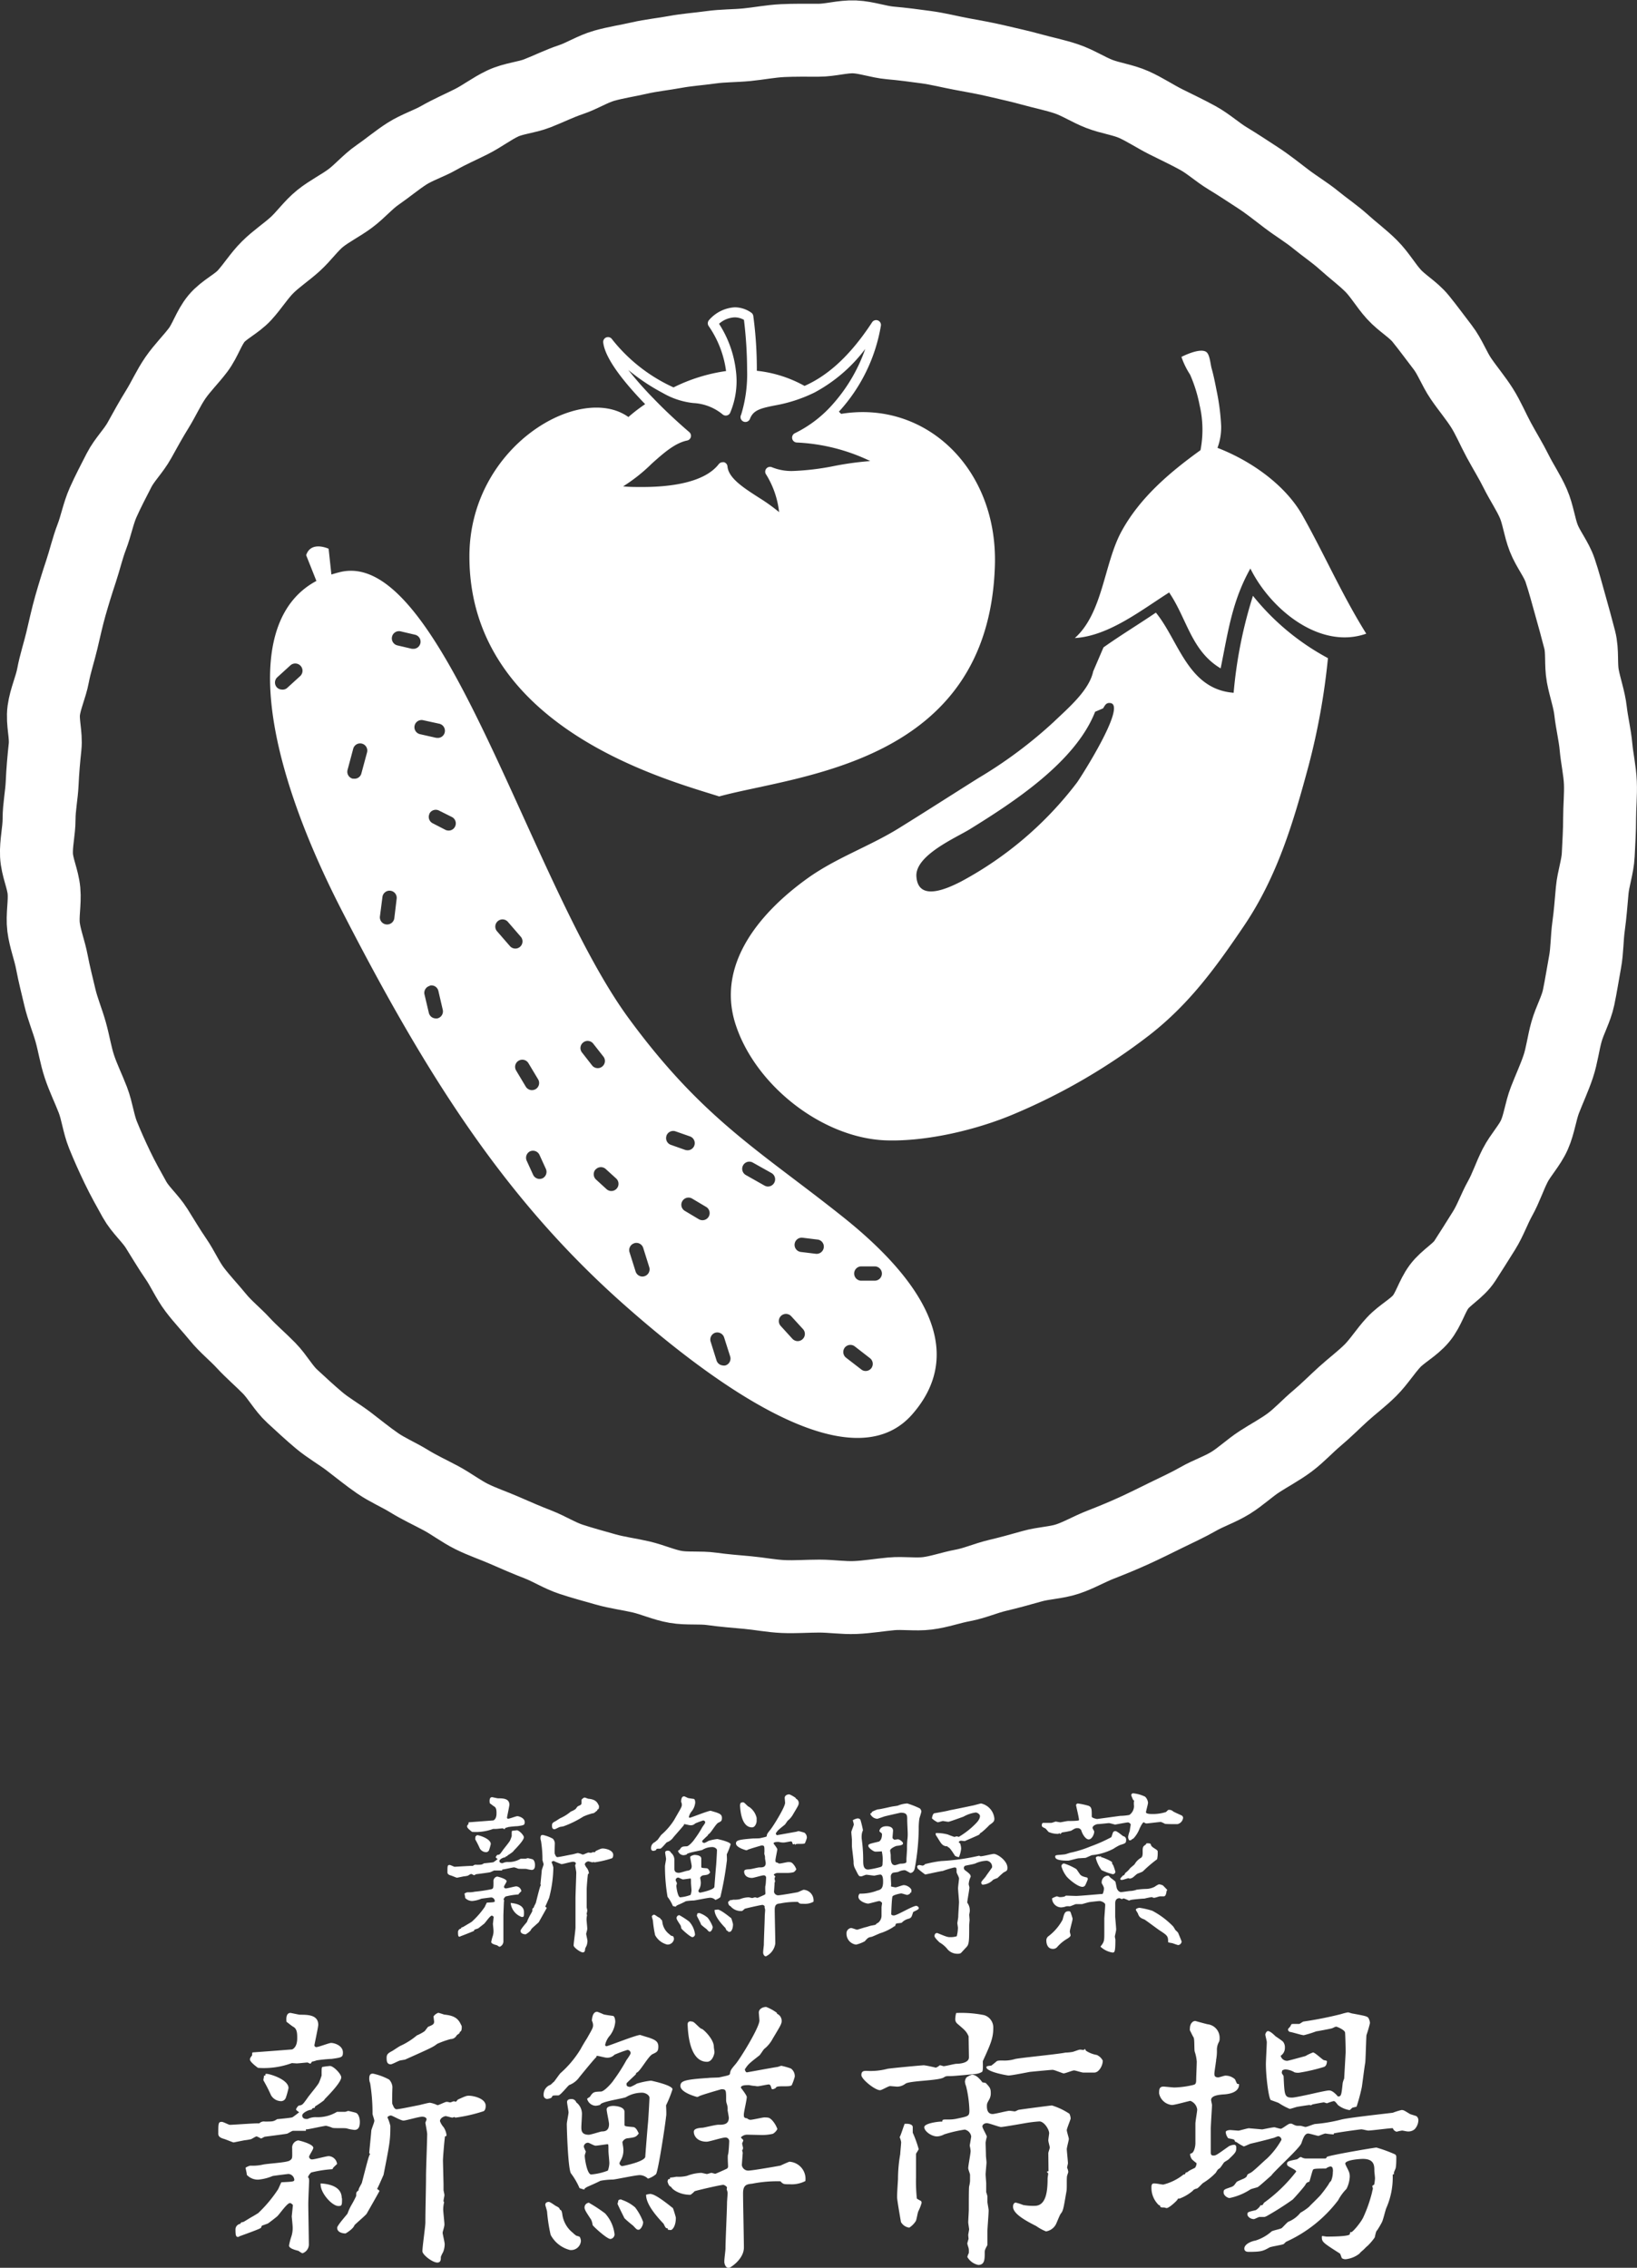 <svg xmlns="http://www.w3.org/2000/svg" viewBox="0 0 254.3 352.22"><rect x="0" y="0" width="254.3" height="352.22" fill="#333333" stroke="none"/><defs><style>.cls-1{fill:none;stroke:#fff;stroke-miterlimit:10;stroke-width:11.33px;}.cls-2{fill:#fff;}</style></defs><g id="レイヤー_2" data-name="レイヤー 2"><g id="レイヤー_1-2" data-name="レイヤー 1"><path class="cls-1" d="M248.49,127.16c0,1.87-.12,3.74-.21,5.6s-.77,3.69-.94,5.54-.3,3.7-.56,5.55-.21,3.74-.55,5.57-.62,3.69-1,5.5-1.36,3.5-1.87,5.29-.71,3.68-1.3,5.44-1.39,3.47-2.06,5.2-.88,3.69-1.63,5.39-2.15,3.12-3,4.78-1.42,3.47-2.33,5.1-1.52,3.44-2.5,5-2,3.2-3,4.74-2.9,2.52-4,4-1.59,3.51-2.78,4.94-3,2.32-4.28,3.7-2.27,3-3.58,4.31-2.83,2.44-4.21,3.69-2.69,2.58-4.12,3.78-2.7,2.61-4.19,3.73-3.18,2-4.72,3-2.93,2.34-4.52,3.32-3.41,1.58-5,2.49-3.31,1.69-5,2.52-3.33,1.65-5,2.41-3.41,1.48-5.16,2.16-3.37,1.64-5.14,2.23-3.71.61-5.51,1.12-3.57,1-5.39,1.43-3.54,1.21-5.38,1.55-3.63,1-5.49,1.23-3.76-.09-5.62.08-3.7.49-5.57.57-3.72-.22-5.6-.22-3.73.15-5.59.07-3.7-.45-5.55-.62-3.72-.31-5.56-.57-3.79,0-5.61-.31-3.59-1.13-5.4-1.55-3.69-.65-5.48-1.16-3.62-1-5.38-1.58-3.39-1.63-5.12-2.3-3.45-1.41-5.15-2.16-3.49-1.34-5.16-2.17-3.18-2-4.81-2.87-3.34-1.66-4.93-2.64-3.34-1.71-4.88-2.77-3-2.26-4.47-3.38S51,221.8,49.57,220.6s-2.8-2.48-4.17-3.74-2.27-3-3.59-4.35-2.73-2.53-4-3.91-2.75-2.54-3.94-4-2.48-2.8-3.61-4.29-1.87-3.25-2.93-4.79-2-3.14-3-4.73-2.52-2.85-3.43-4.48-1.83-3.27-2.66-5S16.7,178,16,176.27s-.9-3.67-1.57-5.42-1.5-3.41-2.09-5.19-.86-3.62-1.37-5.42-1.24-3.52-1.67-5.35-.89-3.61-1.24-5.46S7,145.81,6.77,144s.23-3.77.06-5.64-1.07-3.66-1.16-5.53.4-3.75.4-5.62.4-3.73.48-5.58S6.8,117.87,7,116s-.45-3.82-.2-5.66,1.1-3.62,1.44-5.44.94-3.61,1.37-5.42.82-3.63,1.33-5.42,1.06-3.57,1.65-5.34,1-3.6,1.67-5.34,1-3.63,1.76-5.34,1.64-3.37,2.47-5,2.26-3,3.17-4.65,1.8-3.26,2.78-4.84,1.74-3.31,2.8-4.85,2.41-2.86,3.53-4.34,1.67-3.45,2.86-4.88,3.1-2.25,4.36-3.63,2.25-3,3.57-4.32,2.9-2.35,4.28-3.6,2.47-2.85,3.9-4,3.18-2,4.67-3.11,2.72-2.6,4.26-3.66,3-2.3,4.55-3.29,3.41-1.57,5-2.48,3.33-1.66,5-2.5,3.15-2,4.86-2.81,3.66-.91,5.4-1.59,3.41-1.52,5.18-2.11,3.4-1.66,5.2-2.17,3.66-.78,5.49-1.2,3.69-.6,5.53-.94,3.69-.46,5.55-.72,3.71-.22,5.57-.4,3.69-.55,5.56-.64,3.72-.06,5.59-.06,3.76-.6,5.62-.52,3.7.78,5.55.94,3.72.41,5.56.66,3.66.72,5.49,1.06,3.67.66,5.48,1.09,3.64.82,5.43,1.32,3.64.86,5.41,1.46,3.36,1.66,5.09,2.33,3.67.9,5.37,1.66,3.27,1.82,4.94,2.66,3.35,1.62,5,2.53,3,2.18,4.62,3.16,3.15,2,4.69,3,3,2.18,4.49,3.31S203,33,204.4,34.15s3,2.22,4.39,3.48,2.9,2.37,4.22,3.69,2.26,3,3.52,4.39,3,2.35,4.17,3.79,2.3,3,3.42,4.45,1.78,3.32,2.83,4.86,2.29,3,3.27,4.55,1.71,3.32,2.62,5,1.87,3.22,2.7,4.89,1.9,3.23,2.65,4.94.94,3.64,1.62,5.38,1.95,3.26,2.54,5,1.07,3.59,1.58,5.39,1,3.59,1.47,5.41.14,3.77.48,5.61,1,3.61,1.21,5.47.67,3.67.84,5.54.6,3.7.68,5.57S248.49,125.28,248.49,127.16Z"/><path class="cls-2" d="M78.79,288.28c-.06.06-.12,0-.2.06s-.09.14-.12.14c-.31,0-.89.32-.89.55s.18.34.41.34h.11a1.8,1.8,0,0,1,.8-.17,3.56,3.56,0,0,0,2-.52l.77,0c.06,0,.29-.08.32-.08s.63.14.72.17c.31.11.4.63.4.86s0,.8-.52.8a4.89,4.89,0,0,1-.75-.14c-.17-.06-1.17,0-1.37-.06a3.84,3.84,0,0,0-.6-.2c-.18,0-1.55.32-1.84.34H78s0,.15,0,.15l-1.26,0a6.79,6.79,0,0,1-.63.28c-.32.06-1.84.26-2.13.29l-.34.17s-.37-.2-.43-.2-.11,0-.52.26a3.64,3.64,0,0,1-.66.11c-.88.18-1,.21-1.06.21s-.8-.32-.94-.35c-.38-.11-.52-.26-.52-.49,0-1,0-1.14.35-1.14.14,0,.66.28.77.28s2.21-.14,2.64-.14a1.78,1.78,0,0,0,.2,0,.61.61,0,0,1,.54-.17c.75,0,.83,0,1.18-.23,0,0,1.23-.11,1.46-.17a6.21,6.21,0,0,0,.66-.49s-.26-.17-.29-.26.2-.4.29-.4c.32,0,.37-.11.8-.71.15-.23,1-1.24,1.12-1.5a6.31,6.31,0,0,0,.26-.68c0-.75,0-.84.11-.84l.69-.08c.35,0,1.09.77,1.09,1.09,0,.49-1.26,1.75-1.58,2.09,0,0-.11.17-.14.17a7.63,7.63,0,0,1-.8.55Zm-7.08,11.07a.65.65,0,0,0,.23-.06l.77-.46c.2-.11.57-.34.6-.37a13.16,13.16,0,0,0,2-2.29,7,7,0,0,1,.32-.66c1.12-.06,1.23-.06,1.23-.26a.59.59,0,0,0-.54-.55c-.09,0-1.44.18-1.55.2a4.49,4.49,0,0,1-1.38.35,1.49,1.49,0,0,1-1.12-.46c0-.17-.08-.46-.11-.69a1.19,1.19,0,0,1,.46-.2,4.28,4.28,0,0,0,1.14-.09,22.87,22.87,0,0,0,2.64-.4c.26-.14.26-.25.26-1.17a.71.71,0,0,1,.57-.78c.09,0,1.47.35,1.47.72,0,.17-.41.72-.41.86a.27.27,0,0,0,.29.26c.26,0,1.38-.32,1.61-.32a.86.86,0,0,1,.8.75s-.06.06-.37.37c0,0-.06.14-.09.14a11.21,11.21,0,0,0-2,.32,1.13,1.13,0,0,0-.31.46s0,0,.06.06,0,.28,0,.31-.08,1.84-.08,2.18c0,.63,0,3.41,0,4a.89.89,0,0,1-.6.8,1.76,1.76,0,0,1-.37-.23c-.32-.09-.92-.23-.92-.52a5.86,5.86,0,0,1,.23-.89,2.54,2.54,0,0,0,.12-.91c0-.15-.09-1-.09-1s.12-1.06.12-1.09-.18-.2-.29-.2c-.29,0-1,1.12-1.23,1.29s-.58.46-.89.69l-.58.2a1.6,1.6,0,0,1-.08.2s-1.32.55-2.1.83a.17.17,0,0,1-.14.06c-.2,0-.23-.2-.23-.74a.55.55,0,0,1,.46-.52A.87.87,0,0,1,71.71,299.35Zm4.73-20.22c.08,0,.8.18.94.18.72,0,1.75,0,1.75,1,0,.2-.37,1.92-.37,2a.18.18,0,0,0,.17.17c.23,0,1.23-.4,1.44-.4s1.14.26,1.14.92c0,.46-.11.49-1.09.63a13.63,13.63,0,0,0-1.46.14,2,2,0,0,1-.43.12l-.14.2c-.12,0-.23-.12-.32-.12s-.89.09-1,.09l-.46,0a7.78,7.78,0,0,1-3.27.46s-.77-.55-.77-.8,0-.18.2-.41c0,0,0-.28.06-.28l3.81-.29c.49-.23.49-.92.49-1.09,0-.4,0-.89-.38-1.09-.11-.06-.57-.43-.66-.48C76,279.59,76.06,279.13,76.44,279.13Zm-2.58,6.14v-.09c.14,0,.14,0,.14,0s0-.15.12-.15c.31,0,2.12.55,2.12,1.38a8.89,8.89,0,0,1-.26.92.5.5,0,0,1-.52.34,1.15,1.15,0,0,1-.92-.57,14.3,14.3,0,0,0-.71-1.41A2.09,2.09,0,0,1,73.86,285.27ZM81.4,297c0,.65,0,.74-.35.74a2.6,2.6,0,0,1-1.72-2.18C80.25,295.65,81.4,295.91,81.4,297Zm11-9.32.17-.2c.69-.32.83-.38,1.06-.38.46,0,1.63.26,1.63,1,0,.37-.14.49-.2.52a15.19,15.19,0,0,1-2.69.63.25.25,0,0,1-.14-.06l-.18.06c-.11,0-.54-.15-.66-.15s-.54.17-.54.49a1.86,1.86,0,0,0,.34.57,1.68,1.68,0,0,1,.29.75c0,.14-.06.14-.14.14-.06.35-.2,2-.2,2.35,0,0,0,2.24,0,2.27s0,.51,0,.57.09.4.09.49-.09.46-.09.54,0,.06.06.15a3.65,3.65,0,0,0-.08.69c0,.22.11,1.26.11,1.46s-.17.69-.17.8.2.92.2,1.09a2.26,2.26,0,0,1-.14.74c-.23.44-.23.49-.23.55s0,.49-.35.49-1.43-.75-1.43-1.09.29-2.38.29-2.78c0-1.26,0-3.27,0-4.5,0-.66.12-3.47.12-4.05,0-.14-.17-1-.17-1.09s.11-.25.11-.31-.09-.26-.43-.26-1.55.37-1.81.37a12.3,12.3,0,0,1-1.2-.49.43.43,0,0,0-.34.18,4.51,4.51,0,0,1,.28.83,19.55,19.55,0,0,1-.66,4.73c-.14.31-.48,1.12-.6,1.35.12.08.23.17.23.2s-1.2,2.15-1.23,2.21-1.15,1-1.18,1.11c-.11.35-.83.78-.86.78s-.8,0-.8-.55c0-.23.92-1.26,1-1.37a5.33,5.33,0,0,1,.35-.78c0-.06.48-.83.48-.91,0-.35,0-.38.23-.55,0-.14.29-.63.32-.72.6-2.4.69-2.66.8-2.78-.06-.06-.08-.08-.08-.14s.2-2,.2-2.12.28-.81.28-.95-.17-.57-.17-.69a18.32,18.32,0,0,0-.23-2.95,1.25,1.25,0,0,1-.08-.43c0-.46.17-.49.37-.49a5.87,5.87,0,0,1,1.55.58,1.13,1.13,0,0,1,.31.68c0,.12-.06,1.64,0,1.7s.15.48.4.48,1.84-.34,2.18-.4c.15,0,.89-.23,1-.23a2.59,2.59,0,0,1,.71.23h.09c.11,0,.72-.31.86-.31l.34.05c.06,0,.32-.11.35-.11Zm-.49-6a8,8,0,0,0-1.29.46,15.66,15.66,0,0,1-3.1,1.52l-.46.08c-.17,0-.77.37-.91.37-.38,0-.4-.31-.4-.6s.11-.43.45-.6c.15-.06.75-.49.89-.54a6.82,6.82,0,0,0,1.58-1,3.4,3.4,0,0,0,.75-.4,4.63,4.63,0,0,1,.34-.43c.49-.2.57-.26.57-.51,0,0,0-.41,0-.49a1,1,0,0,1,.45-.35c.15,0,.49.15.58.18.86.08,1.32.31,1.6.94a.59.59,0,0,1,.09.2c0,.23,0,.46-.17.52s-.06.17-.09.17a1.53,1.53,0,0,0-.23.17C92.26,281.63,92.21,281.63,91.92,281.66Z"/><path class="cls-2" d="M106.28,279c.08,0,.57.26.6.26.26.06.71.11.89.14s.23.37.23.58a2.54,2.54,0,0,1-.52,1.31,2.06,2.06,0,0,0-.46.89.14.14,0,0,0,.12.15c.17,0,2.86-1.09,3.26-1.09l.84.25c.57.2.91.35.91.86s-.17.55-.57.75-1.2,1.69-1.52,1.78c-.06,0-.06.14-.09.17s-.86.8-.88.86V286c0,.18.17.23.37.23a4.25,4.25,0,0,0,.6-.31,7.05,7.05,0,0,1,1.38-.29s2.06.43,2.06.83a11.37,11.37,0,0,1-.6,1.55c0,.09.06.92,0,1.09a48.68,48.68,0,0,1-1,5.56,2.48,2.48,0,0,1-.77.43,1.17,1.17,0,0,0-.78-.34c-.43,0-2.23.4-2.6.43a8.48,8.48,0,0,0-1.21.11,12.51,12.51,0,0,1-1.23.58,2.83,2.83,0,0,0-.29.17c0,.14,0,.11-.49,0a6.1,6.1,0,0,0-.83-1.43,27.81,27.81,0,0,1-.4-4.76c0-.17.17-1,.17-1.12s-.14-.86-.14-1,.09-.29.4-.29a.48.48,0,0,1,.49.31,1.41,1.41,0,0,1,.54,1.18c0,.2,0,1,0,1.2,0,.32,0,.75.71.75.2,0,1.09-.29,1.26-.32s.72-.05.72-.71c0-.2-.23-1.21-.23-1.41s.58-.34.66-.34,1.06,0,1.06.57V290c.06.12.15.12.81.17.31,0,.45.41.57.64-.26.34-.35.37-1,.45a.65.65,0,0,0-.55.38c0,.08.09.51.09.63a2,2,0,0,1-.2,1.06,2.15,2.15,0,0,0-.17.34.3.3,0,0,0,.25.29c.06,0,2.12-.4,2.24-.89,0-.11.23-3,.26-3.27s.14-2.18.14-2.43-.37-.49-.72-.49a2.94,2.94,0,0,0-1.54.43c-.29.14-2.47.43-2.47.74a2.77,2.77,0,0,1-.43.09.91.91,0,0,1-.89-.66c0-.06.23-.17.26-.2.31-.49.4-.49,1.09-.52.34,0,1.09-.89,1.2-1.09a16.63,16.63,0,0,0,1.26-1.95,5.16,5.16,0,0,0,.35-.51.44.44,0,0,0,.06-.17.31.31,0,0,0-.32-.29,11.7,11.7,0,0,0-1.23.46.94.94,0,0,1-.78.28c-.14,0-.77-.17-.89-.17s-.08.06-.08.12-1.35,1.57-1.64,1.92a2.09,2.09,0,0,1-1,.77c-.09,0-.83,1-1.06,1-.52,0-.57,0-.6.14s-.41.2-.49.2a.35.35,0,0,1-.32-.37,1,1,0,0,1,.61-1s.28-.26.34-.28.54-.75.66-.86a10.22,10.22,0,0,0,2-2.33c.09-.17.49-.86.57-1,.58-1,.6-1.09.6-1.35a1.05,1.05,0,0,0-.11-.43C105.82,279.48,105.87,279,106.28,279Zm-3.39,19.5a2.76,2.76,0,0,0,1.06,1.89s0,0,.23.2c0,.06.38.11.4.17a.82.82,0,0,1,.12.4,1,1,0,0,1-1.06.86,2.94,2.94,0,0,1-1.87-1.46,17.16,17.16,0,0,1-.34-2.21c0-.11-.17-.6-.17-.69s.2-.28.34-.28.6.37.69.4.34.17.37.34C102.75,298.14,102.84,298.17,102.89,298.52Zm2.18-5.62c0,.31.23,1.8.6,1.8a5.83,5.83,0,0,0,1.61-.37,2.46,2.46,0,0,0,.14-.72c0-.17-.08-1-.08-1.17,0-.58,0-.66-.09-.66s-1,.14-1.15.14-.63-.28-.74-.28a.4.4,0,0,0-.4.37s0,.08.2.49C105.16,292.55,105.07,292.84,105.07,292.9Zm.43,4.56a11.91,11.91,0,0,1,1.55,1,3.58,3.58,0,0,1,.92,2,.46.46,0,0,1-.4.43c-.35,0-1.7-1.26-1.72-1.34-.09-.38-.09-.43-.15-.52-.49-.75-.54-.83-.6-1.06A.45.45,0,0,1,105.5,297.46Zm3.13-.32a3.82,3.82,0,0,1,1.32.75,5.37,5.37,0,0,1,.77,1.4c0,.34-.26.75-.43.75s-.17,0-.54-.41a9.24,9.24,0,0,1-.84-.68c0-.15-.66-1.32-.66-1.41a1,1,0,0,0,.06-.23C108.31,297.17,108.4,297.14,108.63,297.14Zm2.84-.54c.51,0,2.09,1.34,2.12,1.34s.28.86.28.95c0,.83-.34,1.17-.48,1.17l-.29,0c0-.15,0-.15-.12-.15s-.25-.37-.28-.43c-.69-.71-1.72-1.89-1.69-2.81A2.91,2.91,0,0,1,111.47,296.6Zm12-10.21a.44.44,0,0,1-.26.08c-.06,0-.08-.08-.11-.2s-.09-.25-.23-.25-.92.17-1.06.17l-.29,0a3.2,3.2,0,0,1-.54-.09c-.35,0-.81,0-.81.26,0,0,.58.72.58.89s-.29,1.46-.29,1.69,0,.35.31.37a.55.55,0,0,0,.32.15c.23,0,1.18-.23,1.35-.23.49,0,.51.06.71.23a2.42,2.42,0,0,1,.55.89,1.13,1.13,0,0,1-.43.46,4.86,4.86,0,0,1-1.09.11l-1.38,0a.83.83,0,0,0-.6.26c0,.06.23.23.23.29a2.68,2.68,0,0,0-.11.31c0,.06.08.37.08.43a.43.43,0,0,1-.08.23s0,.2,0,.23l-.08,1.18a.65.65,0,0,0,.63.54c.4,0,3-.46,3.09-.49.26-.11.61-.28.87-.37a1.65,1.65,0,0,1,1.54,1.86,2.75,2.75,0,0,1-1.52.32c-.57,0-.63,0-.89-.29a12.08,12.08,0,0,0-2.72.23c-.54.06-.89.12-.89,1s.09,4.47.09,5.22a2.6,2.6,0,0,1-1.46,2c-.26,0-.43-.31-.43-.6s.11-1.06.11-1.23c0-.72.14-3.81.14-4.44,0-.15.06-.78.06-.92s-.08-.35-.08-.37,0-.21,0-.23a.56.56,0,0,0-.31-.2c-.29,0-2.73.57-2.78.6a2.9,2.9,0,0,1-.4.34,2.07,2.07,0,0,1-1.84-.77c-.17,0-.29-.26-.34-.52a.52.52,0,0,1,.08-.23c.15,0,.18,0,.15-.14a4.36,4.36,0,0,0,.6-.09,3.68,3.68,0,0,0,1-.08,4,4,0,0,1,1.38-.29s.48.11.54.11.37-.11.43-.11.32.09.37.09,1-.43,1.12-.49.12-.17.12-.23-.06-1,0-1.15.11-1.17.11-1.29a.35.35,0,0,0-.37-.34c-.31,0-1.55.4-1.81.4-1,0-1.23-.63-1.23-.95s.2-.37.86-.4c.23,0,1.26-.28,1.49-.28.49,0,1,0,1-.69,0-.06-.11-.69-.11-.72a1.33,1.33,0,0,0-.09-.6,1.37,1.37,0,0,1,0-.4c0-.92,0-1-.46-1,0,0-1.81.52-2.12.66a.58.58,0,0,1-.23.09s-1.61-.4-1.61-1.06c0-.49.4-.6,2.7-.78.17,0,1,0,1.09-.05.88-.2,1-.2,1-.38s.09-.37.54-.91,2.3-3.53,2.3-4.19c0-.11-.06-.69-.06-.77,0-.38.4-.55.72-.55a4.61,4.61,0,0,1,1,.57c0,.09,0,.09.11.15a.72.72,0,0,1,.35.63c0,.29-.09.43-.86,1.72a3.27,3.27,0,0,1-.83,1c-.09.09-.38.55-.46.63-1,.81-1.09.86-1.41,1.35,0,.09.09.29.2.29l2.9-.52c.09,0,.37-.11.43-.11a9.29,9.29,0,0,1,.92.25.94.94,0,0,1,.37.81,5.23,5.23,0,0,1-.29.8c0,.09-.28.12-.54.12-.8,0-.95,0-1,.2Zm-8.11-6.45a.36.36,0,0,1,.25.08c.15.09.61.63.75.63a2.84,2.84,0,0,1,1.18,1.72c0,.09,0,.49,0,.52,0,.2-.2.95-.71.95-1.47,0-1.81-2.1-1.87-3.44C115,280.14,115,279.94,115.34,279.94Z"/><path class="cls-2" d="M136.27,293.64c.51-.14.91-.26.91-1.37,0-.35,0-1.12-.45-1.12a8.74,8.74,0,0,0-.89.17c-.2,0-1.06-.14-1.24-.14s-.68.25-.8.25c-.37,0-.37,0-.92-1.11a2,2,0,0,1-.28-1.09c0-.4-.26-2.24-.26-2.5s0-.89,0-1-.09-1-.09-1.18.38-1,.38-1.17-.15-.63-.15-.66.49-.29.8-.29a.5.5,0,0,1,.38.2,16.15,16.15,0,0,1,.4,1.64,2,2,0,0,0-.2.77,3.7,3.7,0,0,0,0,.55,23.06,23.06,0,0,1,.23,3.18c0,.86,0,1.6.8,1.6a13,13,0,0,0,1.69-.34c.46-.11.52-.2.52-.69a5.75,5.75,0,0,0-.12-1.8,9.55,9.55,0,0,1-1,.05c-.29,0-1.09-.6-1.09-.89s.14-.31,1.55-.65c.17,0,.57-.32.57-1.12,0-.15,0-.17-.31-.4a.27.27,0,0,1-.09-.15s.06-.74,1.12-.74c.34,0,1,.11,1,.69,0,.17-.08.91-.08,1.08s.23.32.31.32.49-.06.52-.06c.26,0,.8.4.8.63s-.29.32-1,.4c-.09,0-1,.38-1,.72,0,.12.09.6.09.72,0,.74,0,1.55.66,1.55.14,0,.74-.23.86-.23s.92,0,.92-.29c0-.06,0-.37,0-.46s.09-1.32.09-1.55a13.9,13.9,0,0,1,.06-1.46,6.23,6.23,0,0,0,.05-.77c0-.63-.08-1.69-.08-2.32s0-1.07-1-1.07c-.05,0-2.49.55-2.63.61s-1,.34-1,.34a1.28,1.28,0,0,1-1.11-.77s0-.06.22-.15a.44.44,0,0,1,.06-.17,5.72,5.72,0,0,1,.86-.37c.35,0,1.87-.37,2.18-.43s.89-.12,1-.17a4.23,4.23,0,0,1,1.44-.32,12.77,12.77,0,0,1,1.95.77.86.86,0,0,1,.23.44c0,.2-.29,1-.32,1.2a10.35,10.35,0,0,0-.09,1.58,35.71,35.71,0,0,1-.6,6c-.14.8-.66.8-.71.8s-.72-.43-.86-.43a2.2,2.2,0,0,0-1,.26c-.11.06-.77.09-.89.17a.68.68,0,0,0-.28.58c0,.17.05,1,.05,1.2s-.05.29,0,.32a6.27,6.27,0,0,0,.68.14c.2,0,1.06-.35,1.27-.35.6,0,1.2.52,1.2.78,0,.06,0,.4-.09.4s-.11,0-.11.09-.35.25-.46.25-.77-.23-.92-.23-1.23.23-1.35.46-.2,2.56-.2,2.73.2.23.41.23c.51,0,2.89-1.49,3.49-1.49.06,0,.38.11.38.37s-.84.49-.89.63c-.23.74-.26.86-.69,1a2.16,2.16,0,0,0-1.06.61c-.12.08-.8.08-.89.17s-.14.4-.2.4-.14,0-.23.11a8.29,8.29,0,0,1-2,.95c-.2.06-1.17.52-1.37.57-.52.09-.58.15-1.06.69a5.39,5.39,0,0,1-1.35.52,1.7,1.7,0,0,1-1.49-1.72.82.82,0,0,1,.71-.86c.18,0,.81.26.92.26s1.15-.35,1.32-.38.75-.23.89-.25c.66-.12.72-.12.83-.32,0,0,.23-.11.26-.14a1.42,1.42,0,0,0,.51-1.09c0-.09,0-1.26,0-1.32s.08-.55.08-.63-.26-.32-.43-.32-1.55.4-1.72.4c-.37,0-1.52-.4-1.52-1.06a.69.69,0,0,1,.2-.49A7,7,0,0,0,136.27,293.64Zm9.92-4.59a34,34,0,0,0,5.93-.83.39.39,0,0,0,.26.09c.31,0,1.75-.37,2-.37.57,0,2.12,1.06,2.12,2.15,0,.43-.09.48-.55.71-.2.12-1,.89-1,.89a6,6,0,0,0-.66.26,2.41,2.41,0,0,1-1.64.77c-.11,0-.22-.17-.22-.34s.63-.8.71-.95.58-.8.86-1.23a.34.34,0,0,0,.12-.28.93.93,0,0,0-.86-.92,4.62,4.62,0,0,0-1.69.4c-.23.14-1.47.31-1.67.4a.41.41,0,0,0-.17.32.53.53,0,0,0,.12.31c.77.58.94.72.94,1.06a3.2,3.2,0,0,0-.31,1.15c0,.06.11.43.11.52,0,.34-.32,2-.32,2.23a.22.22,0,0,0,0,.14,2,2,0,0,1,.38,1.3c0,.11-.09.51-.09.57s.06.77.06.8-.06.69-.06.78c0,2.43,0,3-.43,3.44-.14.14-.86.94-.89.94a1,1,0,0,1-.49.09,2,2,0,0,1-1.6-.75,4.19,4.19,0,0,0-1.18-1s-.8-.72-.8-1,.17-.46.34-.46a.18.18,0,0,1,.12,0c1.4.57,1.55.63,2,.63a3.2,3.2,0,0,0,1-.14,6.17,6.17,0,0,0,.18-1.29c0-.12-.09-.66-.09-.75s.14-.83.14-1c0-.37.12-2.09.12-2.23,0-.35-.15-1.87-.15-2.18s.15-1.29.15-1.52-.38-.83-.38-1c0-.66,0-.71-.37-.71a16,16,0,0,0-1.78.54c-.2,0-2.66.55-2.72.55a13.26,13.26,0,0,1-1.17-.92,1.56,1.56,0,0,1-.09-.34c0-.09.23-.21.34-.21s.46.09.49.09a.53.53,0,0,0,.4-.23A18.33,18.33,0,0,1,146.19,289.05Zm1-2.29a1.09,1.09,0,0,1-.95-.43c-.17-.17-.69-1.09-.83-1.26a.66.66,0,0,1-.06-.26c0-.11.06-.11.18-.11a6.54,6.54,0,0,1,1.72.23,10.81,10.81,0,0,0,1,.37,2,2,0,0,0,.34-.09c.06,0,.26.06.35.09a13.29,13.29,0,0,0,2-1.46c.75-.69,1.29-1.21,1.29-1.78,0-.29-.43-.55-.65-.55a5.19,5.19,0,0,0-1.93.66c-.05,0-2.12.78-2.32.78s-.8-.12-.86-.12-.69.2-.8.2a3.2,3.2,0,0,1-.89-.6c0-.2.14-.77.37-.8.78-.14,2.12-.37,2.33-.46.91-.17,2.69-.54,3.52-.72.15,0,1.29-.34,1.41-.34a2.65,2.65,0,0,1,2.06,2.35c0,.43-.14.55-.77,1a11.56,11.56,0,0,1-1.06,1,1.43,1.43,0,0,1-.38.26.48.48,0,0,1-.31.31c-.15.09-2.09.92-2.09.92l-.55-.06a.42.42,0,0,0-.37.2c0,.09.14.18.2.2a2.55,2.55,0,0,1,.17.86,4.77,4.77,0,0,1-.34,1.29,1.47,1.47,0,0,1-.61-.2c-.57-.88-.86-1.32-1.14-1.37Z"/><path class="cls-2" d="M162,283.12l1.32,0c.11,0,.6-.2.68-.2s.61.11.72.11,1-.2,1.23-.2,1.67,0,1.67-.14c0-.37-.46-2.21-.46-2.32a.3.3,0,0,1,.26-.26,11.21,11.21,0,0,1,1.72.37c.46.23.46.55.46,1.66,0,.23.77.38.83.38l3.61-.49a8,8,0,0,0,1.4-.14,1.68,1.68,0,0,0,.72-1.41,3.05,3.05,0,0,1,0-.74c.06-.12,0-.12-.09-.12a5.06,5.06,0,0,1-.34-.8.3.3,0,0,1,.32-.29,5.52,5.52,0,0,1,1.83.52,1.48,1.48,0,0,1,.46.94c0,.23-.32,1.32-.32,1.49s.41.26.75.26a6.89,6.89,0,0,0,2.29-.28c.09,0,.38-.35.43-.35a.88.88,0,0,1,.75.23c.17.12,1.09.52,1.26.6a.45.45,0,0,1,.29.38,1.13,1.13,0,0,1-.89,1c-.52,0-1.86,0-1.95-.06a3.56,3.56,0,0,0-.6-.28c-.32,0-2,.23-2.24.23s-.37-.18-.43-.18-.26.12-.66,1a4.73,4.73,0,0,1-.92,1.49c-.05.05-.2.11-.28.17s-.06.14-.35.14c-.14,0-.23-.43-.23-.54a6,6,0,0,1,.26-.92c0-.11.15-.92.15-1s-.23-.32-.43-.32-2,.34-2,.34-.8-.23-.95-.23-1.43.15-1.69.15-.86.23-.86.6c0,.09.26.46.26.57,0,.43-.37,1.21-.86,1.21s-1-.86-1.15-1.41a.61.61,0,0,0-.57-.34c-.29,0-.35,0-1,.4a11.82,11.82,0,0,1-1.38.26c-.06,0-.29.26-.31.26s-.06-.09-.15-.12-.11.09-.14.09a3.71,3.71,0,0,1-1.52-.29c-.09-.09-.46-.54-.49-.54-.51-.26-.57-.26-.57-.55A.4.4,0,0,1,162,283.12ZM166.31,297c.05.14.31.91.31,1,0,.32-.43,1.69-.43,2,0,.11.12.49.12.57s0,.2-.43.49a6.38,6.38,0,0,0-1.7,1.4.85.85,0,0,1-.63.23c-.91,0-1-1-1-1.2a.82.82,0,0,1,.37-.8,8,8,0,0,0,2.15-2.53c.26-1,.35-1.31.92-1.31A.29.29,0,0,1,166.31,297Zm13.9-2.47c-.14,0-.74.23-.92.23s-.31-.11-.37-.11a11,11,0,0,0-1.12.23c-.34,0-1.8.14-2.09.2a2,2,0,0,0-.32.11,8.37,8.37,0,0,0-.83-.34,2.74,2.74,0,0,0-.28.11c-.06,0-.32-.14-.35-.14-.69,0-.69.63-.69.83,0,.37,0,1.81,0,2s.15,1.72.15,2-.2,1-.2,1.12.08.43.08.49c0,2-.14,2-.46,2a3.54,3.54,0,0,1-1.86-.92c.6-.75.6-.89.6-2.18,0-.37,0-1.86,0-2.12s.14-1.89.14-2.21-.63-.57-.86-.57-1.4.14-1.6.17-1.12.31-1.15.31l-.92,0c-.14,0-.83.34-1,.34a3,3,0,0,0-.52,0,2.46,2.46,0,0,1-.83.17,1.45,1.45,0,0,1-1.38-1.37c0-.09.69-.35.75-.35s.34.12.43.12a2.88,2.88,0,0,0,.77-.09s.18-.14.23-.14l1.52.05c.66,0,3.56-.28,4.16-.31a2.11,2.11,0,0,0,.2-.78c0-.22,0-.28-.34-.88a1,1,0,0,1,0-.29,1,1,0,0,1,1-.89c.12,0,.38.37.46.4s.55.43.63.49.2,1,.29,1.17.29.49.6.49,1.23-.17,1.44-.17a3.18,3.18,0,0,0,1-.2,13,13,0,0,1,1.49-.12,3.06,3.06,0,0,0,1.32-.34,3.38,3.38,0,0,1,.63-.37,1.38,1.38,0,0,1,.69.2c.05.08.63.63.63.69s-.06.05-.09.08-.06.89-.43.89Zm-5.27-8.8c0,.54-.09.57-.95.83a7.71,7.71,0,0,0-1,.57,9,9,0,0,1-3.32,1c-.12,0-.89.4-1.06.43l-1,.06c-.28,0-1.46.37-1.69.37-1.75,0-2-.32-2-.63s.32-.2,1.49-.35c.14,0,.86-.28,1-.28a17.71,17.71,0,0,0,3-.95,24,24,0,0,0,3.22-1.43c.08-.12.22-.69.31-.81a.43.43,0,0,1,.34-.14c.26,0,1.09.72,1.18.78A.55.55,0,0,1,174.94,285.73Zm-9.64,3.7a8.92,8.92,0,0,1,1.89.86c.15.14.55.83.69.94s.29.23,1,.38c0,0,.11.11.11.25a7.56,7.56,0,0,1-.43,1,.56.56,0,0,1-.4.2c-.8,0-2.35-1.38-2.55-1.72a4.6,4.6,0,0,1-.72-1.46A.42.42,0,0,1,165.3,289.43Zm5.39-1.12s.15.06.17.06.12-.09.15-.09,0,.14.05.17c.23,0,1.7.63,1.7.81s0,.23.11.34.4,1.06.4,1.15a.41.41,0,0,1-.43.34,9.72,9.72,0,0,1-1.72-.63,5.56,5.56,0,0,1-.89-1.86C170.23,288.4,170.41,288.31,170.69,288.31Zm8.06-1.89c.08.25.11.37.63.69s.46.4.46.51a4.51,4.51,0,0,1-.09,1.15,20.49,20.49,0,0,0-2.15,1.83c-.14.12-.2.15-.89.41-.17.08-.69.6-.83.65a1.33,1.33,0,0,1-.37.12l-.2-.06c-.17,0-.83.26-1,.26s-.28,0-.28-.14.31-.41.37-.49.06-.06.17-.09.2-.31.26-.37a4,4,0,0,0,.66-.63c0-.09.66-.57.77-.72a2.7,2.7,0,0,1,1-1c.46-.32.08-1.32.37-1.75a1,1,0,0,1,.26-.23.45.45,0,0,0,.2-.26S178.69,286.25,178.75,286.42ZM177,296.31a12.25,12.25,0,0,1,2,.46,12.93,12.93,0,0,1,3.24,2.43,4.41,4.41,0,0,1,.34.55,5.78,5.78,0,0,1,.43.43c.09.23.55,1.29.55,1.4a.61.61,0,0,1-.52.52c-.14,0-.86-.29-1-.31s-.58-.09-.58-.15c0-.89-.05-1-1.29-1.8-.4-.26-2.26-1.67-2.41-1.72-.45-.18-.8-.29-1-.95a5.21,5.21,0,0,1-.32-.55C176.48,296.37,177,296.31,177,296.31Z"/><path class="cls-2" d="M48.89,327.36c-.09.09-.18,0-.32.09s-.14.23-.19.23c-.5,0-1.43.51-1.43.88s.28.55.65.55h.18a2.87,2.87,0,0,1,1.29-.28,5.76,5.76,0,0,0,3.28-.83l1.25,0c.09,0,.46-.14.5-.14s1,.23,1.16.28c.5.18.64,1,.64,1.38s0,1.29-.83,1.29a6.44,6.44,0,0,1-1.2-.23c-.27-.09-1.89,0-2.21-.09a5.8,5.8,0,0,0-1-.32c-.28,0-2.49.5-2.95.55h-.19c0,.05,0,.23,0,.23l-2,0c-.19,0-.83.46-1,.46-.51.09-3,.41-3.41.46l-.55.28s-.6-.33-.7-.33-.18.05-.83.42a7.83,7.83,0,0,1-1.06.18c-1.43.28-1.61.33-1.7.33s-1.3-.51-1.53-.56c-.6-.18-.83-.41-.83-.78,0-1.66,0-1.85.56-1.85.23,0,1.06.46,1.24.46.42,0,3.55-.23,4.25-.23.13,0,.27,0,.32,0a1,1,0,0,1,.87-.28c1.2,0,1.34,0,1.9-.37,0,0,2-.18,2.35-.28.18-.09.83-.6,1.06-.78,0-.05-.42-.28-.46-.42s.32-.64.46-.64c.51-.05.6-.19,1.29-1.15.23-.37,1.62-2,1.8-2.4a10.75,10.75,0,0,0,.41-1.11c0-1.2,0-1.34.19-1.34a10.52,10.52,0,0,1,1.11-.14c.55,0,1.75,1.25,1.75,1.76,0,.78-2,2.81-2.54,3.36,0,0-.18.28-.23.28a15.16,15.16,0,0,1-1.29.88ZM37.5,345.16a1.05,1.05,0,0,0,.37-.09c.18-.09,1.06-.65,1.24-.74s.92-.55,1-.6A20.71,20.71,0,0,0,43.22,340c.09-.18.46-1.06.5-1.06,1.8-.09,2-.09,2-.41a1,1,0,0,0-.88-.88c-.14,0-2.31.28-2.49.32a7.39,7.39,0,0,1-2.21.56,2.33,2.33,0,0,1-1.8-.74c0-.28-.14-.74-.19-1.11a2.22,2.22,0,0,1,.74-.32,7.28,7.28,0,0,0,1.85-.14c.64-.18,3.73-.32,4.24-.64s.41-.42.41-1.9a1.13,1.13,0,0,1,.93-1.24c.14,0,2.35.55,2.35,1.15,0,.28-.65,1.16-.65,1.39a.43.43,0,0,0,.47.41c.41,0,2.21-.51,2.58-.51a1.38,1.38,0,0,1,1.29,1.2c0,.05-.09.09-.6.6,0,0-.09.23-.14.23a18.31,18.31,0,0,0-3.27.51,1.69,1.69,0,0,0-.51.74s0,0,.09.09.09.46.09.51-.13,2.95-.13,3.5c0,1,.09,5.49.09,6.41a1.45,1.45,0,0,1-1,1.3,3,3,0,0,1-.6-.37c-.51-.14-1.48-.37-1.48-.83a9.44,9.44,0,0,1,.37-1.43,4.21,4.21,0,0,0,.19-1.48c0-.23-.14-1.57-.14-1.61s.18-1.71.18-1.76-.27-.32-.46-.32c-.46,0-1.66,1.8-2,2.08s-.92.74-1.43,1.1l-.92.33s-.1.18-.14.32-2.12.88-3.37,1.34a.29.29,0,0,1-.23.09c-.32,0-.37-.32-.37-1.2a.88.88,0,0,1,.74-.83A1.22,1.22,0,0,1,37.5,345.16Zm7.61-32.52c.14,0,1.29.28,1.52.28,1.15,0,2.81,0,2.81,1.57,0,.32-.6,3.09-.6,3.18a.3.3,0,0,0,.28.28c.37,0,2-.65,2.31-.65.55,0,1.84.42,1.84,1.48,0,.74-.18.78-1.75,1a22,22,0,0,0-2.35.23,2.89,2.89,0,0,1-.69.19l-.24.32c-.18,0-.36-.18-.5-.18s-1.43.14-1.66.14l-.74-.05a12.55,12.55,0,0,1-5.26.74s-1.25-.88-1.25-1.29c0-.19.05-.28.33-.65,0-.05,0-.46.09-.46,2.08-.14,6.09-.46,6.13-.46.79-.37.79-1.48.79-1.76,0-.64,0-1.43-.6-1.75-.19-.09-.92-.69-1.06-.78C44.42,313.38,44.51,312.64,45.11,312.64ZM41,322.51v-.13c.23,0,.23,0,.23-.05,0-.23,0-.23.18-.23.51,0,3.41.88,3.41,2.21a12.78,12.78,0,0,1-.41,1.48.79.79,0,0,1-.83.55,1.84,1.84,0,0,1-1.48-.92,24.4,24.4,0,0,0-1.15-2.26C40.86,323.11,41,322.65,41,322.51Zm12.13,18.92c0,1.06,0,1.2-.56,1.2-1,0-2.9-2.12-2.76-3.51C51.24,339.21,53.09,339.63,53.09,341.43Zm17.71-15,.28-.33c1.1-.5,1.34-.6,1.7-.6.74,0,2.63.42,2.63,1.57,0,.6-.23.79-.32.83a24.15,24.15,0,0,1-4.34,1,.5.5,0,0,1-.23-.1,1.65,1.65,0,0,1-.27.1c-.19,0-.88-.23-1.06-.23s-.88.27-.88.78a2.86,2.86,0,0,0,.55.92,2.82,2.82,0,0,1,.46,1.2c0,.23-.09.23-.23.23-.09.56-.32,3.28-.32,3.79,0,0,.09,3.59.09,3.64s0,.83,0,.92.14.65.14.79-.14.73-.14.87,0,.09.09.23a5.45,5.45,0,0,0-.14,1.11c0,.37.19,2,.19,2.35s-.28,1.11-.28,1.29.32,1.48.32,1.76a3.46,3.46,0,0,1-.23,1.2c-.37.69-.37.78-.37.87,0,.33,0,.79-.55.79-.74,0-2.31-1.2-2.31-1.76,0-.73.46-3.82.46-4.47,0-2,.1-5.26.1-7.24,0-1.06.18-5.58.18-6.51,0-.23-.28-1.66-.28-1.75a4.69,4.69,0,0,0,.19-.51c0-.14-.14-.41-.69-.41s-2.5.6-2.91.6-1.75-.79-1.94-.79a.72.72,0,0,0-.55.28,6.47,6.47,0,0,1,.46,1.34c0,2.17-.09,2.72-1.06,7.61-.23.51-.78,1.8-1,2.17.19.14.37.27.37.32s-1.94,3.46-2,3.55c-.23.32-1.85,1.66-1.9,1.8-.18.55-1.33,1.25-1.38,1.25s-1.29,0-1.29-.88c0-.37,1.48-2,1.61-2.21a8.32,8.32,0,0,1,.56-1.25,15.9,15.9,0,0,0,.78-1.48c0-.55,0-.59.37-.87-.05-.23.46-1,.51-1.16,1-3.87,1.11-4.28,1.29-4.47-.09-.09-.14-.14-.14-.23s.32-3.23.32-3.41.47-1.29.47-1.53-.28-.92-.28-1.1a28.73,28.73,0,0,0-.37-4.75,1.87,1.87,0,0,1-.14-.7c0-.73.28-.78.6-.78a9.42,9.42,0,0,1,2.49.92,1.91,1.91,0,0,1,.51,1.11c0,.18-.09,2.63,0,2.72s.23.78.65.78,3-.55,3.5-.64c.24-.05,1.43-.37,1.67-.37a3.9,3.9,0,0,1,1.15.37H68c.18,0,1.15-.51,1.38-.51s.46.09.55.09.51-.18.56-.18ZM70,316.7a14.12,14.12,0,0,0-2.08.74c-.65.51-1.06.69-5,2.45l-.74.13c-.28.05-1.24.6-1.48.6-.59,0-.64-.5-.64-1s.18-.7.74-1c.23-.1,1.2-.79,1.43-.88a11,11,0,0,0,2.53-1.61,6.61,6.61,0,0,0,1.2-.65c.1-.09.51-.69.56-.69.78-.32.92-.42.92-.83,0,0-.09-.65-.09-.79a1.55,1.55,0,0,1,.74-.55c.23.05.78.23.92.28,1.38.13,2.12.5,2.58,1.52a1,1,0,0,1,.14.32c0,.37,0,.74-.28.83,0,0-.09.28-.14.28a2.24,2.24,0,0,0-.37.28A1.05,1.05,0,0,1,70,316.7Z"/><path class="cls-2" d="M92.78,312.46a10.52,10.52,0,0,1,1,.41c.42.1,1.15.19,1.43.23s.37.6.37.93a4.11,4.11,0,0,1-.83,2.12,3.23,3.23,0,0,0-.74,1.43.21.21,0,0,0,.19.23c.27,0,4.61-1.75,5.25-1.75,0,0,1.3.41,1.34.41.92.33,1.48.56,1.48,1.39s-.28.87-.93,1.2-1.93,2.72-2.44,2.86c-.09,0-.09.23-.14.27-.23.23-1.38,1.29-1.43,1.39v.18c0,.28.28.37.6.37a5.94,5.94,0,0,0,1-.51,11.72,11.72,0,0,1,2.21-.46s3.33.69,3.33,1.34a18.1,18.1,0,0,1-1,2.49c0,.14.09,1.47,0,1.75-.09,1.06-1.24,8.63-1.57,8.95a3.61,3.61,0,0,1-1.24.69,1.91,1.91,0,0,0-1.25-.55c-.69,0-3.59.64-4.19.69a11.19,11.19,0,0,0-1.94.19c-.37.18-.51.27-2,.92-.19.09-.37.23-.47.28,0,.23,0,.18-.78-.05a11,11,0,0,0-1.34-2.31c-.46-.74-.64-7-.64-7.65,0-.28.27-1.57.27-1.8s-.23-1.39-.23-1.62.14-.46.65-.46a.75.75,0,0,1,.78.51,2.24,2.24,0,0,1,.88,1.89c0,.32-.09,1.66-.09,1.94,0,.5,0,1.2,1.15,1.2.32,0,1.75-.47,2-.51.51,0,1.15-.09,1.15-1.15,0-.33-.37-1.94-.37-2.27,0-.55.93-.55,1.06-.55s1.71.05,1.71.92v2.08c.09.18.23.18,1.29.28.51,0,.74.64.93,1-.42.55-.56.6-1.66.74a1,1,0,0,0-.88.6c0,.14.14.83.14,1a3.09,3.09,0,0,1-.33,1.71,3.49,3.49,0,0,0-.27.55.5.5,0,0,0,.41.47c.09,0,3.42-.65,3.6-1.43,0-.19.37-4.8.42-5.26s.23-3.51.23-3.92-.6-.79-1.16-.79a4.85,4.85,0,0,0-2.49.69c-.46.23-4,.7-4,1.2a4,4,0,0,1-.69.14A1.44,1.44,0,0,1,91.21,326c0-.09.37-.28.42-.32.51-.79.64-.79,1.75-.83.55-.05,1.75-1.43,1.94-1.76a27,27,0,0,0,2-3.13,7.93,7.93,0,0,0,.55-.83.61.61,0,0,0,.09-.28.49.49,0,0,0-.5-.46,19.21,19.21,0,0,0-2,.74,1.52,1.52,0,0,1-1.24.46c-.23,0-1.25-.28-1.43-.28s-.14.09-.14.19c-.19.09-2.17,2.53-2.63,3.09a3.41,3.41,0,0,1-1.57,1.24c-.14,0-1.34,1.57-1.7,1.62-.84,0-.93,0-1,.23s-.65.32-.79.32a.57.57,0,0,1-.51-.6,1.59,1.59,0,0,1,1-1.57c.1,0,.46-.41.56-.46s.87-1.2,1.06-1.38a16.13,16.13,0,0,0,3.13-3.74c.14-.28.79-1.38.93-1.57.92-1.61,1-1.75,1-2.16a1.77,1.77,0,0,0-.19-.7C92,313.2,92.14,312.46,92.78,312.46Zm-5.44,31.37a4.41,4.41,0,0,0,1.7,3s0,.05.37.32c0,.1.6.19.65.28a1.35,1.35,0,0,1,.18.65,1.52,1.52,0,0,1-1.7,1.38,4.7,4.7,0,0,1-3-2.35,25,25,0,0,1-.55-3.56c0-.18-.28-1-.28-1.1,0-.37.32-.46.55-.46s1,.6,1.11.64c.37.19.55.28.6.56C87.11,343.23,87.25,343.27,87.34,343.83Zm3.5-9c0,.5.37,2.9,1,2.9a9.34,9.34,0,0,0,2.59-.6,3.85,3.85,0,0,0,.23-1.15c0-.28-.14-1.62-.14-1.89,0-.93,0-1.06-.14-1.06s-1.57.23-1.85.23-1-.46-1.19-.46a.65.65,0,0,0-.65.59s0,.14.32.79C91,334.23,90.84,334.69,90.84,334.79Zm.7,7.33A21.55,21.55,0,0,1,94,343.78a5.74,5.74,0,0,1,1.47,3.27.74.74,0,0,1-.64.7c-.56,0-2.72-2-2.77-2.17a2.81,2.81,0,0,0-.23-.83c-.79-1.2-.88-1.34-1-1.71A.73.73,0,0,1,91.54,342.12Zm5-.51a6.18,6.18,0,0,1,2.13,1.2,8.58,8.58,0,0,1,1.24,2.26c0,.56-.41,1.2-.69,1.2s-.28,0-.88-.64A16,16,0,0,1,97,344.52c-.1-.23-1.07-2.12-1.07-2.26a1.58,1.58,0,0,0,.1-.37C96.06,341.66,96.19,341.61,96.56,341.61Zm4.57-.87c.83,0,3.37,2.16,3.41,2.16s.47,1.39.47,1.52c0,1.34-.56,1.9-.79,1.9s-.32-.05-.46-.05c0-.23,0-.23-.18-.23s-.42-.6-.47-.69c-1.1-1.16-2.76-3.05-2.72-4.52A4.74,4.74,0,0,1,101.13,340.74Zm19.28-16.43a.7.7,0,0,1-.41.14c-.1,0-.14-.14-.19-.32s-.14-.42-.37-.42-1.47.28-1.7.28-.42-.05-.47-.05a5.38,5.38,0,0,1-.87-.13c-.55,0-1.29,0-1.29.41,0,0,.92,1.16.92,1.43,0,.46-.46,2.35-.46,2.72s0,.56.51.6a.81.81,0,0,0,.5.23c.37,0,1.89-.37,2.17-.37.79,0,.83.1,1.15.37a4,4,0,0,1,.88,1.43,1.79,1.79,0,0,1-.69.74,7.22,7.22,0,0,1-1.75.19l-2.22-.05a1.36,1.36,0,0,0-1,.41c0,.1.37.37.37.47s-.18.41-.18.5.14.6.14.7a.67.67,0,0,1-.14.36c0,.05.09.33.09.37l-.14,1.89a1,1,0,0,0,1,.88c.64,0,4.84-.74,5-.78.41-.19,1-.46,1.38-.6a2.66,2.66,0,0,1,2.49,3,4.64,4.64,0,0,1-2.44.5c-.92,0-1,0-1.43-.46a19.88,19.88,0,0,0-4.38.37c-.88.09-1.43.18-1.43,1.52s.13,7.2.13,8.4c0,1.84-2.16,3.18-2.35,3.18-.41,0-.69-.51-.69-1s.18-1.7.18-2c0-1.15.24-6.14.24-7.15,0-.23.09-1.25.09-1.48s-.14-.55-.14-.6.09-.32,0-.37a1,1,0,0,0-.51-.32c-.46,0-4.38.92-4.48,1a3.48,3.48,0,0,1-.64.55c-1.8,0-2.91-.92-3-1.24-.28-.05-.47-.42-.56-.83a.82.82,0,0,1,.14-.37c.23,0,.28,0,.23-.23a8.09,8.09,0,0,0,1-.14,5.45,5.45,0,0,0,1.66-.14,6.79,6.79,0,0,1,2.21-.46c.1,0,.79.18.88.18s.6-.18.69-.18.51.14.6.14,1.62-.69,1.8-.79.19-.27.19-.36c0-.28-.1-1.62,0-1.85s.18-1.89.18-2.08a.57.57,0,0,0-.6-.55c-.5,0-2.49.65-2.9.65-1.57,0-2-1-2-1.53,0-.36.32-.59,1.38-.64.37-.05,2-.46,2.4-.46.78,0,1.66,0,1.66-1.11,0-.09-.19-1.11-.19-1.15a2.38,2.38,0,0,0-.13-1,1.82,1.82,0,0,1-.1-.65c0-1.47,0-1.61-.74-1.61,0,0-2.9.83-3.41,1.06a.82.82,0,0,1-.37.14s-2.58-.65-2.58-1.71c0-.78.65-1,4.34-1.24.27-.05,1.66-.05,1.75-.1,1.43-.32,1.57-.32,1.61-.6.09-.5.14-.6.88-1.47s3.69-5.68,3.69-6.74c0-.18-.09-1.1-.09-1.24,0-.6.64-.88,1.15-.88a7.22,7.22,0,0,1,1.66.92c0,.14,0,.14.19.23a1.21,1.21,0,0,1,.55,1c0,.46-.14.69-1.39,2.77a5,5,0,0,1-1.33,1.61c-.14.14-.6.88-.74,1-1.66,1.29-1.75,1.38-2.26,2.16,0,.14.14.47.32.47,1.34-.24,3.55-.65,4.66-.83.14,0,.6-.19.69-.19a11,11,0,0,1,1.48.42,1.46,1.46,0,0,1,.6,1.29,9.19,9.19,0,0,1-.46,1.29c-.1.14-.46.18-.88.18-1.29,0-1.52,0-1.66.33Zm-13-10.37a.56.56,0,0,1,.41.13c.23.14,1,1,1.2,1s1.89,1.57,1.89,2.77c0,.13.1.78.1.83,0,.32-.33,1.52-1.16,1.52-2.35,0-2.9-3.37-3-5.54C106.8,314.26,106.8,313.94,107.36,313.94Z"/><path class="cls-2" d="M138.28,324c-.28,0-1.29.64-1.57.64-.78,0-2.9-1.7-2.9-2.35s.41-.65.83-.65a10.27,10.27,0,0,0,3.22-.32c.42-.09,5.36-.55,5.63-.55s1.71.32,1.89.37a1.84,1.84,0,0,0,.6-.37c.23,0,.51.14.6.14.33,0,1.71-.37,2-.37s1.94-.05,1.94-1c0-.18-.05-2.95-.05-3.27-.37-.79-.5-.88-1.8-2a.93.93,0,0,1-.27-.79,3.67,3.67,0,0,1,.14-.83,18.1,18.1,0,0,1,4.33.33,2,2,0,0,1,1.43,2c0,1.56-.41,2.49-1.61,5.12-.05.14.09,1.52-.14,1.7a2.59,2.59,0,0,1-1.06.33c-.05,0-3.23.32-3.83.32s-.74,0-1,.18c-.78.56-5.26.51-6,1a2.15,2.15,0,0,1-1.29.46Zm1.57,10.51c0-.18.14-1.56.14-1.79a3.66,3.66,0,0,0-.23-.79c.18-.28.64-1.8.78-2.07,0,0,.28,0,.37,0,.37,0,.88.14.88.51,0,.14,0,.73,0,.87a18,18,0,0,1,.92,2.54c0,.14-.41.65-.41.78v3.6a26.05,26.05,0,0,0,.13,3.32,6.55,6.55,0,0,0,.65.37.61.61,0,0,1,.09.28,6.87,6.87,0,0,1-.5,1.29c-.14.28-.28,1.38-.42,1.57a3.37,3.37,0,0,1-1,1,1.75,1.75,0,0,1-1.29-.87c-.14-.79-.6-3.46-.6-3.83s0-.65.14-2.82A22.54,22.54,0,0,1,139.85,334.55Zm23-.09c0-.14.23-.74.23-.87s-.23-.93-.23-1.11.13-1,.13-1.11c0-.6-.78-1.84-1.52-1.84a21.06,21.06,0,0,0-2.21.27c-.28.05-3.42.6-3.74.6s-1.84-.6-2.21-.6-.69.23-.69.51.69,1.38.69,1.61a7,7,0,0,0-.19.88c0,.32.05,1.75.05,2s.09.92.09,1.11-.14,1.57-.14,1.84.09,1.2.09,1.39,0,1.2,0,1.38a4.49,4.49,0,0,1,.19.65c0,.14,0,.73,0,.87s.19,1.11.19,1.29c0,.56-.19,2.82-.19,3.28,0,.14,0,1.94,0,2.12-.37.69-.42.79-.42,1.2,0,1,0,1.89-1,1.89a2.55,2.55,0,0,1-1.7-1.24,2.75,2.75,0,0,1,.23-.6,4.17,4.17,0,0,0,0-.6c0-.14-.23-.74-.23-.88s.19-.69.19-.74-.05-.5-.05-.6.14-.78.14-.87-.14-.93-.14-1.06c0-.33.09-1.71.09-2,0-1.2,0-3.36.05-3.6a5.54,5.54,0,0,0,.14-.83v-1c0-.14-.28-.79-.28-1,0-.42.37-2.26.37-2.68a5.75,5.75,0,0,0-.14-.83c.05-.32.23-1.34.23-1.43a1.28,1.28,0,0,0-1-1.06,20.72,20.72,0,0,0-3.19.74,2.56,2.56,0,0,1-1.1.32c-.92,0-2-.83-2-1.43s2.12-.87,2.58-.87c.19,0,.23,0,.23-.05,0-.28.09-.28.92-.28a5.52,5.52,0,0,0,1.39-.14c1.75-.37,1.89-.37,1.89-1.29a17.85,17.85,0,0,0-.51-3.73,2.43,2.43,0,0,1-.18-.7c0-.14.09-.6.32-.73a2.94,2.94,0,0,1,.78-.37c.7,0,1.34.83,1.62,1.2a3.72,3.72,0,0,1,.51.09c.6.64.78.83.78,1.52a1.92,1.92,0,0,1-.28,1.11c-.27.5-.32.55-.32,1,0,.6.19,1.19.88,1.19.41,0,2.26-.5,2.63-.5.14,0,.73.09.83.09s.41-.18.55-.23,5.07-.69,5.21-.69a10.5,10.5,0,0,1,2.72,1.29,2,2,0,0,1,.19.74c0,.14-.6,1.57-.6,1.8s.32,1.2.32,1.38-.32,1.34-.32,1.57.18,1.89.18,2.21c0,.09-.13.56-.13.69a1.82,1.82,0,0,1,.18.65c0,.09-.18.55-.18.6-.1.32,0,2-.1,2.4-.46,2.67-.5,3-.87,3.46-.19.23-.65,1.47-.79,1.71a2.11,2.11,0,0,1-1.52,1.06,7.27,7.27,0,0,1-1.52-.83c-2-1-3.6-2-3.6-3,0-.46.23-.64.42-.64a8.14,8.14,0,0,1,1.15.37,8.58,8.58,0,0,0,1.8.13c1.75,0,2-2.21,2-4.24,0-.14.09-.64.09-.74s-.09-.18-.19-.27.24-.1.24-.14Zm-8.81-13.65c.13-.05.69-.55.83-.65s.69-.09.87-.09a5.61,5.61,0,0,0,1.94-.23c.69-.18,6.6-.74,7.84-1a7,7,0,0,0,1-.09c.18,0,1.06-.37,1.24-.37s.42.05.51.05a.29.29,0,0,0,.27-.19,1.06,1.06,0,0,0,.19.33,4.38,4.38,0,0,0,1.66.64,1.92,1.92,0,0,1,.92.88c0,.83-.64,1.85-1.29,1.85h-1.75c-.23,0-1.2-.33-1.43-.33s-1.34.46-1.62.46c-.13,0-1.43-.55-1.7-.55s-3.19.28-3.55.32c-.56.1-2.82.56-3.33.56-1.24-.19-3.41-.7-3.41-1.29C153.27,320.9,153.32,320.9,154.06,320.81Z"/><path class="cls-2" d="M188.88,320.26c0,.18-.23,1.52-.23,1.79s0,.6.6.6c.18,0,.92-.27,1.1-.27a2.15,2.15,0,0,1,1.48.55c.09.09.28.74.42.74s.23,0,.23.09c0,1.34-1.85,1.48-2.17,1.52-.79.05-2.17.14-2.17.88,0,.14.14.69.14.78,0,.28-.19,3.09-.19,3.69s0,3.14,0,3.65c0,.23,0,.51.41.51s.56-.14,2.4-1.44a2,2,0,0,1,.83-.23c.28,0,.32.28.32.47,0,.64-.13.78-1.19,1.79-.1.1-.6.37-.7.47s-.55.83-.69.92c-.32.18-.37.32-.6.69a9.67,9.67,0,0,1-1.94,1.57c-.18.09-.78.83-1,.88s-.56.18-.6.32a6.8,6.8,0,0,1-2.08,1.24c-.23,0-.28,0-.32.14s-1.29,1.34-1.71,1.34c-.09,0-.28-.09-.41-.09s-.51,0-.56-.1a.24.24,0,0,0-.23-.27,3.7,3.7,0,0,1-1.15-2.72c0-.28,0-.65.41-.65s1.2.18,1.43.18a8.21,8.21,0,0,0,3.14-1.56l.23-.05s.09-.14.09-.23a2.93,2.93,0,0,0,.37-.14c.09-.18,1-.55,1.11-.64a1.27,1.27,0,0,0,.23-.7s-.65-.5-.74-.64a1.59,1.59,0,0,1-.27-.74c0-.09.18-.14.27-.18.32-.14.56-.93.56-1.57,0-.46,0-2.59,0-3s.28-1.89.28-2.22a1.66,1.66,0,0,0-1.06-1.33c-.19,0-2.4.64-2.86.64a2.25,2.25,0,0,1-2-1.8c0-.55,0-1.06.69-1.06.18,0,1.43.14,1.7.14a14.29,14.29,0,0,0,2.82-.37c.32-.09.55-.09.55-.78,0-.46.09-2.45.09-2.86a6.26,6.26,0,0,0-.32-1.57c-.09-.37,0-1.94-.18-2.21s-.46-.93-.56-1.06a1.33,1.33,0,0,1,0-.37c0-.6.37-1.11.83-1.11.18.05,1.84.51,1.93.51a2.11,2.11,0,0,1,1.85,2.21,1.12,1.12,0,0,1-.09.51,2.54,2.54,0,0,0-.33,1.2,7.37,7.37,0,0,1-.13,1.66A.52.52,0,0,1,188.88,320.26Zm7.19,10.47c.1,0,1.57-.33,1.9-.33.13,0,.78.23,1,.23s1.16-.78,1.39-.78a1,1,0,0,1,.32,0c.55.27.6.32,1,.32H202c.14,0,.7.18.79.18.28,0,1.29-.46,1.52-.46a23.94,23.94,0,0,0,4.06-.69c1.25-.32,7.66-1,8-1.06a11.12,11.12,0,0,1,1.34-.42c.37,0,.46.1,1.29.6.14.09.92.28,1.06.37a.82.82,0,0,1,.28.6,2.14,2.14,0,0,1-.6,1.43,1.52,1.52,0,0,1-1.16.32c-.09,0-.64-.13-.78-.13a6.27,6.27,0,0,0-.83.18.81.81,0,0,1-.6-.55c-.6,0-3.27.37-3.83.37-.14,0-.87-.19-1.06-.19s-4.29.56-4.29.65v.14a12.64,12.64,0,0,1-1.29-.14c-.19,0-1,.37-1.11.37s-1.34-.37-1.57-.37c-.55,0-.78.74-1.06,1.52s-4.33,4.43-4.66,5c-.23.18-1.89,1.7-2.12,1.8s-1,.27-1.15.37a9.27,9.27,0,0,1-3.23,1.33c-.28,0-.92-.37-.92-.87s.14-.46,1.29-.88c.28-.14.32-.18.69-.69.05-.09.14-.14,1.11-.56a1.36,1.36,0,0,0,.51-.36c.09-.33.13-.33.59-.56s2.13-1.89,2.5-2.17a12.21,12.21,0,0,0,2.3-2.95.56.56,0,0,0-.51-.55c-.13,0-.69.28-.83.28-1.15.32-2.3.6-3.46.87-.18.05-.92.42-1.06.42a7,7,0,0,1-1.1-.65l-.23-.09a.5.5,0,0,1-.1-.23c-.09-.19-.92-.23-1-.32a1.72,1.72,0,0,1-.37-.93c0-.27.55-.32.69-.32s1.11.09,1.29.09,1.39-.37,1.62-.37Zm11,6.55c0-.56-.09-.79-.41-.79a1.58,1.58,0,0,0-.69.32c-1.76,0-1.9.05-2,.19s-.37,1.24-.56,1.84c-.41.14-.46.19-.64.51s-1.89,2.26-2,2.31a45.3,45.3,0,0,1-3.83,2.44,2.23,2.23,0,0,1-.5.23h-.79c-.14,0-.73.33-.87.33-.51,0-1-.37-1-.74s.14-.37,1.29-.65c.05,0,.6-.41.7-.69,0-.09.23-.05.32-.09s.23-.32.27-.37a23.87,23.87,0,0,0,5-4.84c0-.28-1.2-.74-1.33-.93a.33.33,0,0,1-.1-.23c0-.41.14-.46,1.52-.74.1,0,.47-.36.6-.36s.19.09.24.09a1.39,1.39,0,0,0,.69.14l2.81,0c.14,0,.23,0,.32-.23s7.43-1.47,7.71-1.47a21.91,21.91,0,0,1,2.9,1.06.47.47,0,0,1,.19.37c0,.36,0,1.33-.09,1.7,0,.14-.28.65-.28.79v.23c-.09,0-.19,0-.19.14a11.8,11.8,0,0,1-1,5.12c-.14.32-.51,1.93-.69,2.21a12.85,12.85,0,0,1-.74,1.25c-.19.09-.32,1-.37,1.1a8.57,8.57,0,0,1-1.15,1.34c-.1.05-.56.55-.69.65s-.47.41-.51.5a4.18,4.18,0,0,1-2.12.88,1,1,0,0,1-.6-.14c-.1-.09-.23-.64-.33-.74-2.67-1.7-2.81-1.8-2.81-2.58,0-.05,0-.14.09-.14s.56.09.65.09c.46,0,3.5,0,3.6-.37s0-.32.23-.32,1.52-1.52,1.89-2.35a21.58,21.58,0,0,0,1.34-3.83c0-.09.13-.51.13-.6s-.09-.28-.09-.37.23-.18.28-.23.14-.83.14-1-.1-1-.1-1.15c0-.78,0-1.85-1.79-1.85-.33,0-2.73.14-2.73.74,0,.09.1.23.1.28.5,1,.6,1.15.6,1.75a4.72,4.72,0,0,1-.51,1.89,7.43,7.43,0,0,0-1.29,1.76,21,21,0,0,1-8.08,6.45c-.09.05-.32.33-.41.37-.32.14-1.89.37-2.17.51-1,.55-1.24.69-3.27.69-.28,0-.65-.09-.65-.51,0-.69,1.11-1.15,1.71-1.24a6.81,6.81,0,0,0,2.53-1.43c.19-.14,1.39-.37,1.57-.51s.93-1,1.06-1a4.62,4.62,0,0,0,1.85-1.39,8.75,8.75,0,0,0,1.34-.92c0-.05,1.56-1.52,1.84-1.89a19.38,19.38,0,0,0,1.2-1.62,1.39,1.39,0,0,1,.37-.5A3.47,3.47,0,0,0,207.05,337.28ZM200,320.07c.14,0,2.49-.65,2.81-.74a6.77,6.77,0,0,1,1.16-.55c.32,0,1.43,1.11,1.7,1.2.09,0,.46.09.46.14,0,.69-.32.87-.5.92a28.15,28.15,0,0,1-3.79.88,2.06,2.06,0,0,1-.73-.05,3.17,3.17,0,0,0-1.48-.46,2,2,0,0,0-.42.14,1.18,1.18,0,0,0-.09.41c0,.09.28.42.28.51.14,3,.14,3.32,1.34,3.32.37,0,2.26-.41,2.72-.51s2.58-.6,3-.6.83.33,1.29.83c0,.05.09.1.14.1.46,0,.5-.23.69-2.08a3.73,3.73,0,0,1,.23-.69c0-.09.23-3.92.23-4.15,0-.56-.05-2.59-.09-3s-1.25-.92-1.39-.92-.6.27-.69.27c-.32.09-2.07.42-2.4.46a16.88,16.88,0,0,1-1.93.6c-.33,0-1.76-.46-2.08-.5a.4.4,0,0,1-.37-.37c0-.14.05-.14.37-.51a.79.79,0,0,1,.14-.28c0-.09.23-.09.46-.09h.78c.14-.05.56-.37.65-.37a58.05,58.05,0,0,0,5.81-1.15,9,9,0,0,1,1.11-.28c.09,0,.6.19.74.19,1.93.36,2.16.41,2.4.64a1.89,1.89,0,0,1,.27.83,19.12,19.12,0,0,1-.55,1.89c-.05.7-.14,4.11-.19,4.29-.13.65-.5,3.74-.55,3.88a29.7,29.7,0,0,1-.78,2.9c0,.05-.14.05-.65.19-.05,0-.37.37-.46.37a3.87,3.87,0,0,1-1.8-.79c-.46-.6-.51-.6-.69-.6a7.7,7.7,0,0,0-1,.33c-.09,0-.42-.14-.51-.14s-1.57.27-1.75.32a1.45,1.45,0,0,1-.28.14,1.06,1.06,0,0,0-.18-.05c-.14,0-1.62.23-1.89.28s-1,.32-1.2.32a10.33,10.33,0,0,1-1.71-.92c-.09-.05-1.11-.41-1.24-.46-.33-.42-.74-3.69-.74-5.58,0-.56.14-2.91.14-3.42,0-.18-.23-1-.23-1.15s.18-.55.41-.55.6.23,1.15.78c.05.05,1.11.74,1.2.88a1.35,1.35,0,0,1,.28.92,1.43,1.43,0,0,1-.65,1.25A1,1,0,0,0,200,320.07Z"/><path class="cls-2" d="M174.14,82.68c-2.65,5-2.84,12.56-7.17,16.42,5.26-.31,10.35-4.36,14.65-7.08,2.79,4.11,3.43,9.06,8,11.79,1.15-5.62,1.75-10.39,4.62-15.51,3.15,6.37,10.83,12.65,18,10.12-3.75-6-6.48-12.27-9.87-18.31-2.66-4.76-8-8.53-13.24-10.55a9.18,9.18,0,0,0,.57-3.42,34.7,34.7,0,0,0-.69-5.39c-.23-1.17-.45-2.31-.77-3.46-.21-.68-.28-2.24-.86-2.63-.88-.6-3.07.38-3.85.77a12.26,12.26,0,0,0,1.34,2.75,22.08,22.08,0,0,1,1.48,4.74,16.67,16.67,0,0,1,.14,7C181.69,73.38,177,77.35,174.14,82.68Z"/><path class="cls-2" d="M163.74,112.08A69.57,69.57,0,0,1,152,120.84c-4.14,2.6-8.24,5.24-12.41,7.82-4.6,2.84-9.72,4.58-14.15,7.76-7.19,5.16-14.24,13.23-11.17,22.69s13.41,17.57,23.2,18c6.44.25,14.44-1.66,20.33-4.2a93.89,93.89,0,0,0,20.82-12.19c6.15-4.81,10.24-10.44,14.6-16.88,5.21-7.7,7.69-16.09,10.07-24.94a106.15,106.15,0,0,0,3-16.68,37.83,37.83,0,0,1-11.65-9.68,69.65,69.65,0,0,0-3,15.06c-7.12-.55-8.52-8.11-12.08-12.45-2.68,1.82-5.44,3.49-8.14,5.4l-1.6,3.73C169.2,107.25,165.85,110.05,163.74,112.08Zm6.38-1.53,1.24-.53c.32-.51.48-.92,1.16-.82,2.5.39-4.59,11.47-5.2,12.32a55.59,55.59,0,0,1-18.07,15.42c-2.12,1.08-6.62,3.15-6.89-.8-.23-3.29,6.1-6,8.28-7.34C157.38,124.63,167.07,118.36,170.12,110.55Z"/><path class="cls-2" d="M53,141.23c13.65,26.64,25.84,45.41,44.1,61.54s36.27,26.46,44.63,16.88,2-20.44-10.76-30.62-21.76-15.11-33.34-30.92c-15.36-21-28.82-72.7-44.61-69.3-.54.12-1,.26-1.54.42l-.43-4s-2.74-1.29-3.49,1l1.59,4C37.7,96.34,40.59,117,53,141.23Zm84,56.56a1.11,1.11,0,0,1-1.11,1.12h-2.2a1.12,1.12,0,0,1-1-1.1,1.11,1.11,0,0,1,1.1-1.12h2.07A1.12,1.12,0,0,1,137,197.79Zm-5.77,11.52a1.11,1.11,0,0,1,1.56-.19l2.36,1.83a1.12,1.12,0,0,1,.2,1.56,1.11,1.11,0,0,1-1,.42,1,1,0,0,1-.54-.22l-2.37-1.83A1.12,1.12,0,0,1,131.23,209.31Zm-4.53-14.58-2.29-.28a1.11,1.11,0,0,1,.27-2.21l2.29.28a1.1,1.1,0,0,1,1,1.23A1.12,1.12,0,0,1,126.7,194.73Zm-5.35,9.63a1.11,1.11,0,0,1,1.57.08l1.83,2a1.11,1.11,0,0,1-.09,1.57,1.12,1.12,0,0,1-.87.28,1.16,1.16,0,0,1-.7-.36l-1.82-2A1.12,1.12,0,0,1,121.35,204.36Zm-2.59-20.22-2.9-1.64a1.11,1.11,0,0,1-.42-1.51,1.1,1.1,0,0,1,1.51-.42l2.91,1.63a1.12,1.12,0,0,1-.68,2.08A1.23,1.23,0,0,1,118.76,184.14ZM111.09,207a1.12,1.12,0,0,1,1.4.73l.94,2.95a1.11,1.11,0,0,1-.73,1.39,1,1,0,0,1-.46,0,1.11,1.11,0,0,1-.93-.77l-.94-3A1.12,1.12,0,0,1,111.09,207ZM106,186.55a1.11,1.11,0,0,1,1.52-.39l2.17,1.29a1.11,1.11,0,0,1-.7,2.06,1.21,1.21,0,0,1-.44-.15l-2.16-1.29A1.1,1.1,0,0,1,106,186.55Zm-2.47-10.15a1.11,1.11,0,0,1,1.42-.68l2.23.78a1.11,1.11,0,0,1-.5,2.15l-.24-.05-2.23-.79A1.1,1.1,0,0,1,103.54,176.4Zm-5,16.69a1.11,1.11,0,0,1,1.39.73l.94,3a1.12,1.12,0,0,1-1.19,1.44,1.12,1.12,0,0,1-.93-.77l-.93-2.95A1.11,1.11,0,0,1,98.56,193.09Zm-6-11.45a1.11,1.11,0,0,1,1.57-.07l1.63,1.48a1.12,1.12,0,0,1-.88,1.93,1.17,1.17,0,0,1-.62-.28l-1.63-1.49A1.12,1.12,0,0,1,92.51,181.64ZM90.6,161.91a1.1,1.1,0,0,1,1.56.19l1.57,2a1.1,1.1,0,0,1-.19,1.56,1.07,1.07,0,0,1-.82.23,1.09,1.09,0,0,1-.74-.41l-1.56-2A1.1,1.1,0,0,1,90.6,161.91Zm-8.28,16.92a1.12,1.12,0,0,1,1.48.53l1,2.19A1.12,1.12,0,0,1,84.3,183a1.19,1.19,0,0,1-.61.1,1.11,1.11,0,0,1-.87-.63l-1-2.19A1.12,1.12,0,0,1,82.32,178.83Zm-1.76-14.08a1.11,1.11,0,0,1,1.53.38l1.5,2.5a1.11,1.11,0,0,1-.38,1.53,1.18,1.18,0,0,1-.7.15,1.15,1.15,0,0,1-.83-.53l-1.5-2.51A1.1,1.1,0,0,1,80.56,164.75Zm-3.24-21.67a1.11,1.11,0,0,1,1.57.09l2,2.31a1.11,1.11,0,0,1-.1,1.57,1.11,1.11,0,0,1-1.57-.1l-2-2.3A1.11,1.11,0,0,1,77.32,143.08Zm-10.55,10a1.1,1.1,0,0,1,1.33.83l.68,2.92a1.12,1.12,0,0,1-.82,1.34,1.28,1.28,0,0,1-.39,0,1.12,1.12,0,0,1-.95-.85l-.69-2.92A1.12,1.12,0,0,1,66.77,153.12Zm-.06-26.71a1.11,1.11,0,0,1,1.5-.47l2,1a1.11,1.11,0,0,1,.47,1.5,1.09,1.09,0,0,1-1.12.59,1,1,0,0,1-.38-.11l-1.94-1A1.11,1.11,0,0,1,66.71,126.41Zm-1.46-12.34a1.11,1.11,0,0,1,.48-2.17l2.52.55a1.12,1.12,0,0,1,.84,1.33,1.1,1.1,0,0,1-1.21.86l-.11,0Zm-5.84,25.29a1.11,1.11,0,1,1,2.21.26l-.36,3a1.13,1.13,0,0,1-1.24,1,1.11,1.11,0,0,1-1-1.24ZM60.9,98.89a1.11,1.11,0,0,1,1.34-.83l2.26.53a1.11,1.11,0,0,1-.38,2.18l-.13,0-2.26-.53A1.12,1.12,0,0,1,60.9,98.89ZM54,119.55l.87-3.26a1.11,1.11,0,1,1,2.15.57l-.88,3.26a1.09,1.09,0,0,1-1.2.82l-.16,0A1.11,1.11,0,0,1,54,119.55Zm-11-12.8a1.11,1.11,0,0,1,.09-1.57l2-1.82A1.11,1.11,0,1,1,46.64,105l-2,1.82a1.05,1.05,0,0,1-.87.28A1.11,1.11,0,0,1,43,106.75Z"/><path class="cls-2" d="M130.67,64.28l-.35-.34a26.19,26.19,0,0,0,6.52-13.34.75.75,0,0,0-1.38-.52c-3.83,5.85-7.42,8.5-10.48,9.86a19.4,19.4,0,0,0-7.41-2.35,61.75,61.75,0,0,0-.55-8.52.76.76,0,0,0-.33-.52,4.49,4.49,0,0,0-2.56-.82,5.73,5.73,0,0,0-4,2,.75.75,0,0,0-.05.9,15.93,15.93,0,0,1,2.71,7,26.66,26.66,0,0,0-8.16,2.54,25.7,25.7,0,0,1-9.56-7.49.75.75,0,0,0-1.36.53c.31,2.6,3.46,6.41,6.51,9.56a26.37,26.37,0,0,0-2.6,2c-7.51-5.37-24.7,4.56-24.7,21.65,0,26.7,30.88,34.74,38.8,37.28,12.22-3.34,41.82-5,42.83-35.77C155.06,72.83,143.83,62.13,130.67,64.28ZM103,61.06a11.91,11.91,0,0,0,4.72,1.54,7.77,7.77,0,0,1,4.52,1.75.74.74,0,0,0,.65.18.73.73,0,0,0,.53-.4,12.63,12.63,0,0,0,.89-6.62,17,17,0,0,0-2.61-7.22,3.9,3.9,0,0,1,2.43-1,2.94,2.94,0,0,1,1.44.39,65.74,65.74,0,0,1,.49,7.85,21.46,21.46,0,0,1-.92,6.86,1.67,1.67,0,0,0-.08.2.76.76,0,0,0,1.41.54l.07-.17c.53-1.27,1.64-1.56,3.9-2a23,23,0,0,0,6.1-2,24.13,24.13,0,0,0,7.87-6.76,25.57,25.57,0,0,1-5.22,8.78,18.8,18.8,0,0,1-5.72,4.31.76.76,0,0,0,.31,1.44,29.34,29.34,0,0,1,11.41,2.88,47.85,47.85,0,0,0-5.57.76,39.68,39.68,0,0,1-6.4.78,8.08,8.08,0,0,1-3.28-.57.75.75,0,0,0-.91,1.14,14,14,0,0,1,2,5.82,28.64,28.64,0,0,0-3.16-2.26c-2.31-1.49-4.7-3-4.86-4.84a.74.74,0,0,0-.54-.65.76.76,0,0,0-.21,0,.77.77,0,0,0-.6.29c-2.26,2.94-7.7,3.56-11.86,3.56-1.08,0-2.1,0-3-.1A26,26,0,0,0,101.26,72c1.84-1.64,3.57-3.18,5.48-3.58a.74.74,0,0,0,.58-.55.76.76,0,0,0-.25-.76c-1.28-1.1-3.42-3-5.53-5.2a56.18,56.18,0,0,1-3.94-4.45A31.55,31.55,0,0,0,103,61.06Z"/></g></g></svg>